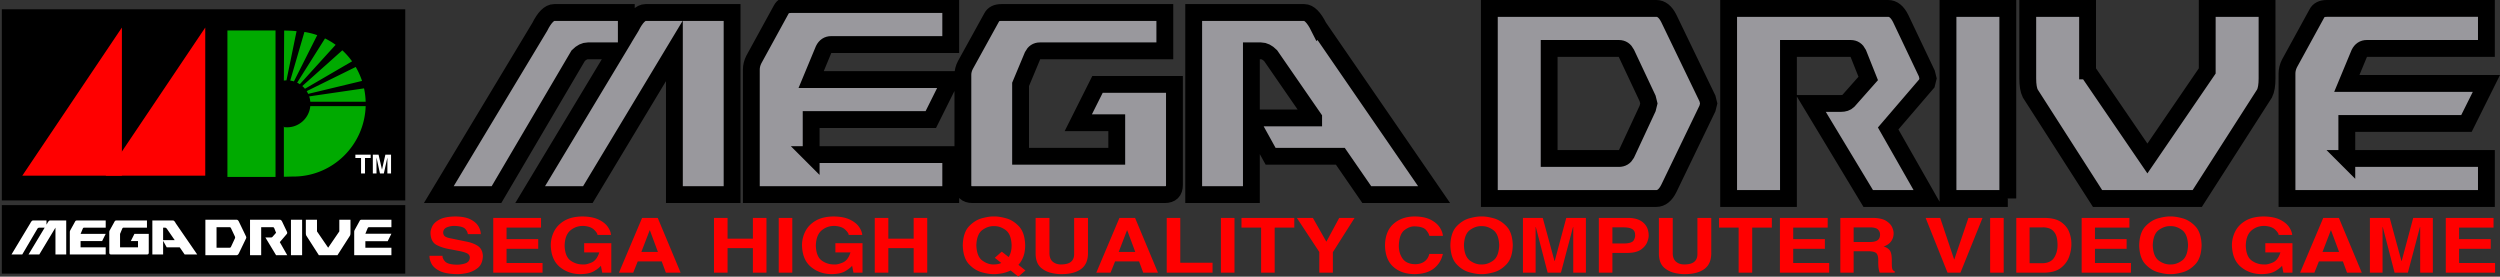 <svg xmlns="http://www.w3.org/2000/svg" viewBox="0 0 664.144 73.493">
    <rect x="0" y="0" width="664.144" height="73.493" fill="#333333" stroke="none"/>
    <path d="M.486 54.49h107.175v18.2H.486zm0-52.022h107.175v50.779H.486z"/>
    <path d="M60.414 8.1h12.783v38.91H60.414zm15.535.018a40.461 40.461 0 0 0-.46-.01l-.079 13.33h.031v-.041c.217-.029.436-.043.66-.048l2.684-13.063c-1.048-.129-2.034-.143-2.836-.168zm4.922.37-3.768 12.918c.336.046.665.12.981.218l6.19-12.283a19.109 19.109 0 0 0-3.403-.853zm5.471 1.72L78.94 21.959c.247.12.487.257.715.408l9.509-10.462a19.16 19.16 0 0 0-2.822-1.697zm4.601 3.157L80.304 22.86c.254.221.492.463.708.722l12.518-7.288a19.485 19.485 0 0 0-2.587-2.929zm3.558 4.425-13.025 6.421c.149.233.283.476.401.729l14.3-3.44a19.405 19.405 0 0 0-1.676-3.71zm2.21 5.686-14.573 2.131c.149.45.25.924.294 1.413H97.14a19.48 19.48 0 0 0-.429-3.544zm-14.279 4.711c-.302 3.162-2.953 5.634-6.176 5.634-.277 0-.548-.02-.815-.055v-.269h-.031v13.459c1.104-.008 1.673-.054 2.532-.054 10.407 0 18.881-8.324 19.198-18.714H82.432z" fill="#0a0"/>
    <g fill="red">
        <path d="M32.383 7.315v39.358H5.92L32.383 7.315z"/>
        <path d="M54.528 7.315v39.358H28.065L54.528 7.315z"/>
    </g>
    <path d="M114.1 67.962c-.026.628.145 1.314.513 2.062.368.747 1.086 1.394 2.153 1.94 1.068.547 2.638.834 4.711.86.561.023 1.372-.064 2.436-.261a6.842 6.842 0 0 0 2.938-1.32c.896-.684 1.371-1.743 1.427-3.18-.041-1.277-.5-2.194-1.375-2.754-.876-.559-1.924-.944-3.142-1.157l-4.205-.871a3.71 3.71 0 0 1-1.183-.388c-.398-.203-.612-.58-.643-1.132.04-.649.37-1.104.988-1.365a4.946 4.946 0 0 1 2.015-.378c1.519.05 2.489.335 2.911.852.423.517.63.962.622 1.337h3.46c.007-.62-.186-1.29-.58-2.011-.395-.722-1.08-1.344-2.06-1.867-.979-.524-2.341-.797-4.088-.823-1.845.026-3.247.292-4.208.8-.96.51-1.61 1.108-1.949 1.797-.339.689-.497 1.316-.475 1.881.055 1.545.619 2.589 1.695 3.134 1.074.544 2.337.924 3.784 1.142l1.85.364c.929.164 1.678.369 2.247.613.568.245.861.642.876 1.19-.043.752-.431 1.259-1.162 1.52-.731.26-1.545.382-2.441.364-1.528-.046-2.528-.338-2.998-.871-.47-.534-.69-1.027-.655-1.48l-3.463.002zm29.626-10.072H131.04v14.55h13.096v-2.574h-9.564v-3.769h8.41v-2.573h-8.41v-3.06h9.155v-2.573zm11.462 9.16h4.013c-.451 1.418-1.141 2.32-2.073 2.702-.93.383-1.633.55-2.108.499-1.282.04-2.425-.299-3.43-1.013-1.005-.715-1.536-2.046-1.592-3.992.045-1.848.549-3.186 1.51-4.012.962-.825 2.108-1.23 3.44-1.216 1.271.065 2.217.392 2.84.983.623.591.934 1.06.931 1.409h3.605c-.056-.693-.347-1.414-.873-2.163-.526-.75-1.335-1.388-2.428-1.916-1.092-.527-2.515-.801-4.269-.825h-.047c-1.927.022-3.51.395-4.748 1.118-1.239.724-2.157 1.667-2.751 2.83a8.065 8.065 0 0 0-.888 3.752c.071 2.55.873 4.459 2.406 5.724 1.533 1.265 3.375 1.897 5.523 1.895 1.544-.037 2.72-.293 3.53-.77.808-.476 1.426-.957 1.853-1.439l.36 1.824h2.404v-7.841h-7.21l.002 2.45zm14.234 2.39h6.367l1.106 3h3.917l-6.08-14.548h-4.157l-6.151 14.548h3.796l1.202-3zm3.171-8.266h.048l2.139 5.754h-4.398l2.211-5.754zm27.417 4.741v6.524h3.605V57.891h-3.605v5.511h-6.727v-5.511h-3.605v14.548h3.605v-6.524h6.727zm10.47-8.025h-3.605v14.55h3.605V57.89zm11.446 9.16h4.013c-.45 1.418-1.141 2.32-2.072 2.702-.931.383-1.634.55-2.108.499-1.282.04-2.426-.299-3.43-1.013-1.006-.715-1.536-2.046-1.593-3.992.046-1.848.549-3.186 1.51-4.012.962-.825 2.109-1.23 3.44-1.216 1.272.065 2.218.392 2.84.983.624.591.934 1.06.932 1.409h3.604c-.056-.693-.347-1.414-.873-2.163-.526-.75-1.335-1.388-2.427-1.916-1.093-.527-2.516-.801-4.27-.825h-.047c-1.926.022-3.51.395-4.748 1.118-1.238.724-2.156 1.667-2.75 2.83a8.065 8.065 0 0 0-.888 3.752c.07 2.55.872 4.459 2.405 5.724 1.534 1.265 3.375 1.897 5.524 1.895 1.544-.037 2.72-.293 3.529-.77.808-.476 1.427-.957 1.853-1.439l.36 1.824h2.404v-7.841h-7.209l.001 2.45zm20.794-1.135v6.524h3.604V57.891h-3.605v5.511h-6.727v-5.511h-3.605v14.548h3.605v-6.524h6.727zm21.554 2.573 1.73 1.377c-.328.14-.658.24-.991.299a5.327 5.327 0 0 1-.955.086c-1.047.042-2.071-.296-3.073-1.016-1.002-.72-1.54-2.076-1.613-4.07.074-1.993.611-3.35 1.613-4.07 1.002-.72 2.025-1.057 3.073-1.015 1.046-.042 2.071.296 3.073 1.016 1.002.72 1.54 2.076 1.613 4.07-.003.676-.075 1.272-.217 1.787a4.7 4.7 0 0 1-.577 1.333l-1.826-1.44-1.85 1.643zm8.145 3.363-1.874-1.5c.538-.562.97-1.27 1.298-2.121.328-.853.496-1.874.504-3.065-.06-2.244-.607-3.917-1.642-5.02-1.034-1.103-2.196-1.826-3.485-2.17-1.288-.344-2.342-.5-3.163-.468-.821-.032-1.875.124-3.164.468-1.288.344-2.449 1.068-3.484 2.17-1.035 1.103-1.583 2.776-1.643 5.02.06 2.245.608 3.918 1.643 5.02 1.034 1.103 2.196 1.827 3.484 2.17s2.343.501 3.164.469c.524.01 1.183-.05 1.976-.183a9.258 9.258 0 0 0 2.445-.79l2.043 1.64 1.898-1.64zm16.614-13.961h-3.677v9.585c.01.887-.261 1.57-.813 2.049-.552.479-1.442.721-2.67.727-.864.005-1.587-.228-2.169-.699-.581-.471-.884-1.21-.907-2.219v-9.442h-3.676v9.644c.018.73.132 1.389.34 1.976a3.963 3.963 0 0 0 1.006 1.55 6.327 6.327 0 0 0 2.721 1.42c1.013.245 1.932.358 2.758.342 2.198.01 3.923-.422 5.174-1.3 1.253-.877 1.89-2.268 1.914-4.171l-.001-9.461zm7.2 11.55h6.367l1.106 3h3.917l-6.08-14.548h-4.157l-6.151 14.548h3.796l1.202-3zm3.171-8.266h.048l2.139 5.754h-4.397l2.21-5.754zm14.146-3.284h-3.604v14.55h12.182v-2.635h-8.578V57.89zm14.4 0h-3.604v14.55h3.605V57.89zm10.678 2.574h5.214V57.89H329.81v2.573h5.214v11.975h3.604V60.464zm15.46 6.525 5.767-9.097h-4.085l-3.412 6.321-3.58-6.321h-4.254l5.959 9.057v5.491h3.605v-5.451zm29.227-4.336c-.057-.74-.347-1.502-.87-2.29-.522-.785-1.32-1.452-2.395-2s-2.47-.833-4.185-.857c-2.275.002-4.152.646-5.632 1.932-1.479 1.286-2.246 3.202-2.298 5.747.041 2.517.782 4.417 2.22 5.703 1.438 1.286 3.325 1.931 5.661 1.935 2.16-.026 3.86-.526 5.1-1.5 1.24-.973 2.04-2.263 2.397-3.87h-3.605c-.223.894-.665 1.573-1.324 2.037-.659.463-1.491.697-2.496.698-1.514-.043-2.608-.544-3.283-1.502-.676-.958-1.007-2.112-.995-3.462.07-2.011.567-3.373 1.49-4.085.924-.712 1.852-1.046 2.788-1 1.445.05 2.417.36 2.92.929.501.57.801 1.097.9 1.583h3.607zm1.986 2.512c.06 2.245.608 3.918 1.642 5.02 1.035 1.103 2.197 1.827 3.485 2.17 1.288.345 2.342.501 3.164.469.82.032 1.875-.124 3.163-.468s2.45-1.068 3.485-2.17c1.034-1.103 1.582-2.776 1.642-5.02-.06-2.245-.608-3.918-1.642-5.021-1.035-1.103-2.197-1.826-3.485-2.17-1.288-.344-2.342-.5-3.163-.468-.822-.032-1.876.124-3.164.468-1.288.344-2.45 1.068-3.485 2.17-1.034 1.102-1.582 2.776-1.642 5.02zm3.605 0c.074-1.993.61-3.35 1.612-4.07 1.002-.72 2.026-1.057 3.074-1.015 1.046-.042 2.07.296 3.073 1.015 1.002.72 1.54 2.077 1.612 4.07-.074 1.994-.61 3.351-1.612 4.07-1.002.72-2.026 1.058-3.073 1.016-1.047.042-2.072-.296-3.074-1.016-1.001-.72-1.54-2.076-1.612-4.07zm32.399-7.275h-5.214l-3.075 11.47h-.048l-3.123-11.47h-5.262v14.55h3.364V60.281h.047l3.149 12.157h3.532l3.22-12.157h.048v12.157h3.364l-.002-14.548zm7.041 9.301h4.133c1.528-.033 2.691-.336 3.488-.91.797-.574 1.337-1.221 1.62-1.941.282-.72.413-1.317.396-1.788-.014-1.445-.49-2.578-1.427-3.401-.936-.824-2.247-1.244-3.932-1.26h-7.882V72.44h3.604v-5.249zm0-2.512v-4.276h2.86c1.11-.005 1.918.153 2.424.471.507.32.756.831.748 1.535.056.378-.056.837-.336 1.377s-1.065.838-2.355.892h-3.34zm26.264-6.789h-3.677v9.585c.01.887-.261 1.57-.813 2.049-.553.479-1.442.721-2.67.727-.864.005-1.587-.228-2.169-.699-.581-.471-.884-1.21-.907-2.219v-9.442h-3.676v9.644c.018.73.131 1.389.34 1.976a3.963 3.963 0 0 0 1.006 1.55 6.327 6.327 0 0 0 2.721 1.42c1.013.245 1.93.358 2.757.342 2.199.01 3.924-.422 5.175-1.3 1.253-.877 1.89-2.268 1.914-4.171l-.002-9.461zm10.877 2.574h5.214V57.89H456.67v2.573h5.214v11.975h3.604V60.464zm20.049-2.574h-12.688v14.55h13.096v-2.574h-9.564v-3.769h8.41v-2.573h-8.41v-3.06h9.156v-2.573zm3.362 14.55h3.533v-5.694h3.724c1.284-.01 2.087.202 2.406.633.32.432.455 1.139.405 2.122.001.736.035 1.326.102 1.774.068.446.162.834.282 1.165h3.99v-.385c-.369-.094-.593-.341-.674-.742-.08-.4-.112-1.12-.095-2.155-.003-1.309-.19-2.197-.562-2.665-.373-.467-.914-.809-1.625-1.023.857-.257 1.515-.695 1.973-1.315.459-.619.69-1.336.694-2.15.017-.447-.111-.988-.388-1.625s-.808-1.204-1.594-1.701c-.786-.498-1.936-.76-3.448-.787h-8.723v14.547zm3.533-8.146v-3.89h4.493c1.03.03 1.715.252 2.055.663.34.411.496.825.468 1.242.001.712-.23 1.223-.69 1.532-.462.31-1.161.461-2.096.454h-4.23zm26.744 4.62h-.048l-3.7-11.023h-3.87l5.816 14.548h3.436l5.863-14.548h-3.748l-3.749 11.023zm13.12-11.024h-3.604v14.55h3.604V57.89zm3.348 14.55h7.473c1.881-.037 3.344-.465 4.387-1.283 1.043-.818 1.77-1.81 2.182-2.975.411-1.165.608-2.286.592-3.362.02-.953-.155-1.96-.527-3.021-.373-1.062-1.068-1.969-2.087-2.725-1.018-.755-2.486-1.15-4.404-1.184h-7.617v14.55zm3.533-12.037h3.46c.533-.022 1.102.06 1.711.249.608.188 1.13.614 1.567 1.28.437.664.666 1.702.686 3.111.02 1.25-.266 2.362-.859 3.338-.592.976-1.612 1.491-3.058 1.546h-3.508v-9.524zm26.52-2.513h-12.688v14.55h13.096v-2.574h-9.563v-3.769h8.41v-2.573h-8.41v-3.06h9.155v-2.573zm2.594 7.275c.06 2.245.608 3.918 1.643 5.02 1.034 1.103 2.196 1.827 3.485 2.17s2.342.501 3.163.469c.821.032 1.875-.124 3.164-.468s2.449-1.068 3.484-2.17c1.035-1.103 1.583-2.776 1.643-5.02-.06-2.245-.608-3.918-1.643-5.021-1.034-1.103-2.196-1.826-3.484-2.17-1.289-.344-2.343-.5-3.164-.468-.82-.032-1.875.124-3.163.468-1.289.344-2.45 1.068-3.485 2.17-1.036 1.102-1.582 2.776-1.642 5.02zm3.605 0c.074-1.993.611-3.35 1.613-4.07 1.002-.72 2.026-1.057 3.073-1.015 1.047-.042 2.071.296 3.073 1.015 1.002.72 1.54 2.077 1.613 4.07-.074 1.994-.61 3.351-1.613 4.07-1.002.72-2.025 1.058-3.073 1.016-1.046.042-2.071-.296-3.073-1.016-1.002-.72-1.54-2.076-1.613-4.07zm29.904 1.885h4.013c-.451 1.418-1.142 2.32-2.073 2.702-.93.383-1.633.55-2.108.499-1.282.04-2.425-.299-3.43-1.013-1.005-.715-1.536-2.046-1.592-3.992.045-1.848.548-3.186 1.51-4.012.962-.825 2.108-1.23 3.44-1.216 1.271.065 2.217.392 2.84.983.623.591.934 1.06.931 1.409h3.605c-.057-.693-.348-1.414-.874-2.163-.525-.75-1.335-1.388-2.427-1.916-1.092-.527-2.515-.801-4.269-.825h-.048c-1.926.022-3.51.395-4.748 1.118-1.238.724-2.155 1.667-2.75 2.83a8.065 8.065 0 0 0-.888 3.752c.07 2.55.872 4.459 2.406 5.724 1.533 1.265 3.374 1.897 5.523 1.895 1.544-.037 2.72-.293 3.53-.77.807-.476 1.426-.957 1.853-1.439l.36 1.824h2.404v-7.841h-7.21v2.45zm14.234 2.39h6.367l1.105 3h3.918l-6.08-14.548h-4.157l-6.152 14.548h3.797l1.202-3zm3.171-8.266h.048l2.139 5.754h-4.398l2.211-5.754zm27.097-3.284h-5.214l-3.075 11.47h-.048l-3.123-11.47h-5.262v14.55h3.364V60.281h.048l3.148 12.157h3.532l3.22-12.157h.048v12.157h3.364l-.002-14.548zm16.125 0h-12.688v14.55h13.096v-2.574h-9.563v-3.769h8.41v-2.573h-8.41v-3.06h9.155v-2.573z" fill="red"/>
    <path d="M411.545 42.1h18.542c.883 0 1.545-.399 1.987-1.196l5.629-12.092.331-1.329-.331-1.329-5.629-11.959c-.442-.886-1.104-1.329-1.987-1.329h-18.542V42.1zM395.653 2.236h44.367c1.324 0 2.428.886 3.311 2.658l10.264 21.261.331 1.329-.331 1.329-10.264 21.261c-.883 1.772-1.987 2.658-3.311 2.658h-44.367V2.236zm63.571 0h42.381c1.324 0 2.428.886 3.311 2.658l6.953 14.617.331 1.329-.331 1.329-10.264 11.959L512.2 52.731h-15.893l-15.231-25.247h7.946c.883 0 1.545-.221 1.987-.664l5.298-5.98-2.649-6.644c-.442-.886-1.104-1.329-1.987-1.329h-16.555v39.864h-15.893V2.236h.001zm74.166 50.495h-15.893V2.236h15.893v50.495zm21.19-33.885L570.473 42.1l15.893-23.254V2.236h15.893v18.603c0 1.772-.221 3.101-.662 3.986L583.718 52.73H557.23l-17.88-27.904c-.441-.886-.662-2.215-.662-3.986V2.236h15.893l-.001 16.61zM623.449 42.1h37.083v10.63h-52.976V19.51c0-.886.221-1.772.662-2.658l7.284-13.288c.441-.886 1.324-1.329 2.649-1.329h42.381v10.63h-31.786c-.883 0-1.545.443-1.987 1.329l-3.311 7.973h37.083l-5.298 10.63h-31.786l.002 9.303zM116.569 51.7l26.824-44.559c1.277-2.546 2.555-3.819 3.832-3.819h19.16v5.92l1.277-2.101c1.277-2.546 2.555-3.819 3.832-3.819h22.992V51.7h-15.328V13.507L156.166 51.7h-15.328l22.992-38.193h-7.664c-.852 0-1.703.424-2.555 1.273L131.897 51.7h-15.328zm154.558-10.185h25.547v-8.912h-10.219l5.109-10.185h20.438v26.735c0 1.697-.852 2.546-2.555 2.546h-51.094c-1.703 0-2.555-.849-2.555-2.546v-29.28c0-.849.213-1.697.639-2.546l7.025-12.731c.426-.849 1.277-1.273 2.555-1.273h43.43v10.185h-33.211c-.852 0-1.49.424-1.916 1.273l-3.193 7.639v19.095zm79.196-34.373c-1.277-2.546-2.555-3.819-3.832-3.819h-29.379V51.7h15.328V32.285l5.109 9.23h18.522l7.025 10.185h17.883L350.323 7.142zm-1.342 24.189H332.44V13.507h2.555c.852 0 1.703.424 2.555 1.273l11.431 16.551zM215.489 41.07h37.083V51.7h-52.976V18.48c0-.886.221-1.772.662-2.658l7.284-13.288c.441-.886 1.324-1.329 2.649-1.329h42.381v10.63h-31.786c-.883 0-1.545.443-1.987 1.329l-3.311 7.973h37.083l-5.298 10.63h-31.786l.002 9.303z" fill="#99989d" stroke="#000" stroke-width="4.472" stroke-miterlimit="10"/>
    <path d="M96.962 46.085h-1.044v-4.112h-1.51v-.883h4.063v.883h-1.51l.001 4.112zm6.925 0h-.974v-4.174h-.014l-.932 4.174h-1.023l-.912-4.174h-.014v4.174h-.974V41.09h1.524l.904 3.938h.014l.89-3.938h1.51l.001 4.995zM65.371 62.834l-1.915-3.967c-.165-.331-.371-.496-.618-.496H54.56v9.422h8.278c.247 0 .453-.165.618-.496l1.915-3.967.062-.248-.062-.248zm-2.965.496-1.05 2.256a.398.398 0 0 1-.371.223h-3.46v-5.455h3.46c.165 0 .288.083.371.248l1.05 2.231.062.248-.062.249zm4.015-4.958h7.908c.247 0 .453.165.618.496l1.297 2.727.062.248-.062.248-1.915 2.231 1.977 3.471H73.34l-2.842-4.711h1.483c.165 0 .288-.041.371-.124l.988-1.116-.494-1.24c-.082-.165-.206-.248-.371-.248h-3.089v7.438h-2.965v-9.42zm10.873 0h2.965v9.422h-2.965zm6.919 3.099 2.965 4.339 2.965-4.339v-3.099h2.965v3.471c0 .331-.041.579-.124.744l-3.336 5.207h-4.942l-3.336-5.207c-.082-.165-.124-.413-.124-.744v-3.471h2.965l.002 3.099zm12.85 4.339h6.919v1.983h-9.884v-6.198c0-.165.041-.331.124-.496l1.359-2.479c.082-.165.247-.248.494-.248h7.908v1.983h-5.931c-.165 0-.288.083-.371.248l-.618 1.488h6.919l-.988 1.983h-5.931v1.736zM3.055 67.601l5.005-8.314c.238-.475.477-.713.715-.713h3.575v1.105l.238-.392c.238-.475.477-.713.715-.713h4.29v9.027h-2.86v-7.126l-4.29 7.126h-2.86l4.29-7.126h-1.43c-.159 0-.318.079-.477.238l-4.052 6.889-2.859-.001zm18.352-3.563V65.7h6.673v1.9h-9.533v-5.939c0-.158.04-.317.119-.475l1.311-2.375c.079-.158.238-.238.477-.238h7.627v1.9h-5.72c-.159 0-.278.079-.358.238l-.596 1.425h6.673l-.953 1.9h-5.72zM31.893 65.7h4.767v-1.663h-1.907l.953-1.9h3.813v4.988c0 .317-.159.475-.477.475H29.51c-.318 0-.477-.158-.477-.475v-5.463c0-.158.04-.317.119-.475l1.311-2.375c.079-.158.238-.238.477-.238h8.103v1.9h-6.197c-.159 0-.278.079-.357.238l-.596 1.425V65.7zm14.777-6.413c-.238-.475-.477-.713-.715-.713h-5.482v9.027h2.86v-3.623l.953 1.722h3.456l1.311 1.9h3.337l-5.72-8.313zM43.333 63.8v-3.326h.477c.159 0 .318.079.477.238L46.42 63.8h-3.087z" fill="#fff"/>
</svg>
